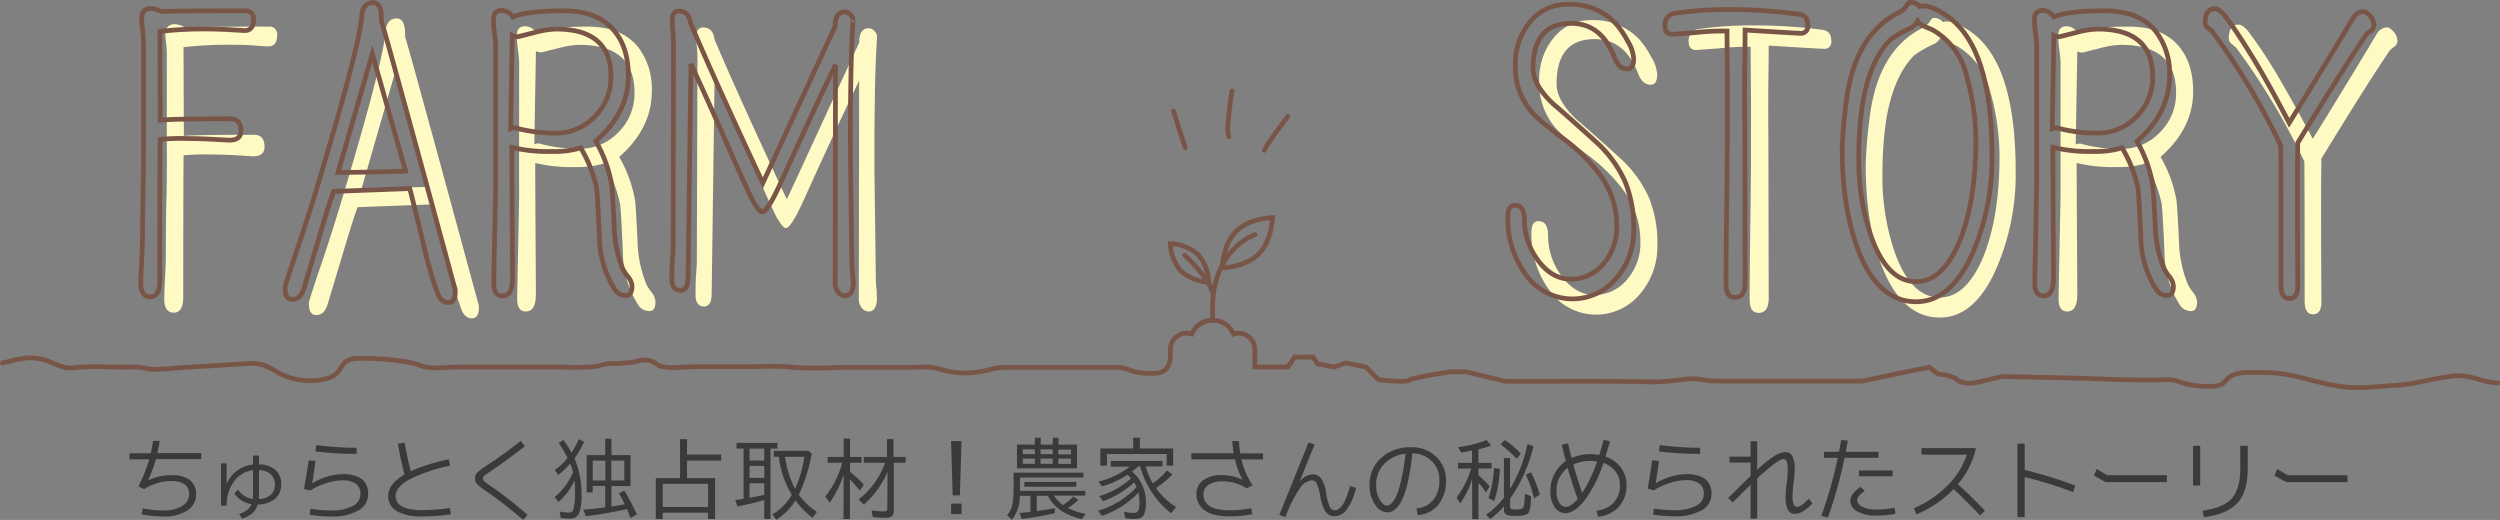 <svg xmlns="http://www.w3.org/2000/svg" viewBox="0 0 526.09 109.41"><rect x="0" y="0" width="526.09" height="109.41" fill="#808080" stroke="none"/><defs><style>.cls-1{fill:#3a3a3a;}.cls-2{fill:#fff9c4;}.cls-3,.cls-4,.cls-5,.cls-6{fill:none;stroke:#795548;}.cls-4,.cls-6{stroke-miterlimit:10;}.cls-5,.cls-6{stroke-linecap:round;}.cls-5{stroke-linejoin:round;}</style></defs><g id="レイヤー_2" data-name="レイヤー 2"><g id="レイヤー_1-2" data-name="レイヤー 1"><path class="cls-1" d="M27.26,96.66V95.39h4.46c.18-.75.34-1.62.48-2.62l1.41,0c-.17,1-.33,1.88-.5,2.58h9.24v1.27H32.81a28.43,28.43,0,0,1-1.66,4.47,12.37,12.37,0,0,1,2.43-.85A10.2,10.2,0,0,1,36,100a6.23,6.23,0,0,1,3.93,1,3.69,3.69,0,0,1,1.33,3.07,3.89,3.89,0,0,1-1.86,3.36,8.75,8.75,0,0,1-5,1.26,24.42,24.42,0,0,1-4.58-.44l.23-1.27a23.25,23.25,0,0,0,4.35.44,7.14,7.14,0,0,0,3.93-.94A2.83,2.83,0,0,0,39.8,104q0-2.77-3.86-2.78a10,10,0,0,0-2.9.47,9.87,9.87,0,0,0-2.7,1.24l-1.22-.57a31.36,31.36,0,0,0,2.28-5.7Z"/><path class="cls-1" d="M47.69,97.5v4.39h0a6.26,6.26,0,0,1,2.15-2.8,6.92,6.92,0,0,1,3.4-1.33v-1.9h1.26v1.87A5.39,5.39,0,0,1,58,98.91a3.92,3.92,0,0,1,1.17,3A3.84,3.84,0,0,1,57.86,105a5.75,5.75,0,0,1-3.64,1.16A3.94,3.94,0,0,1,53.1,108a6.21,6.21,0,0,1-2.17,1.16l-.59-1a5.51,5.51,0,0,0,1.67-.85,3,3,0,0,0,.9-1.22,5.27,5.27,0,0,1-3.57-2.21l.72-.87A4.62,4.62,0,0,0,53.18,105a10.32,10.32,0,0,0,.07-1.37V98.94a5.78,5.78,0,0,0-4,2.36,8.26,8.26,0,0,0-1.55,5.11H46.51V97.5ZM54.45,105a4.09,4.09,0,0,0,2.55-.87,3.12,3.12,0,0,0,0-4.32,3.91,3.91,0,0,0-2.49-.89v4.68C54.51,104.1,54.49,104.57,54.45,105Z"/><path class="cls-1" d="M66.4,97c-.15,1.19-.39,2.76-.7,4.7h0a12.67,12.67,0,0,1,3.08-1.37,11.15,11.15,0,0,1,3.2-.54,6.78,6.78,0,0,1,4.13,1A3.77,3.77,0,0,1,77.46,104a3.87,3.87,0,0,1-2.07,3.44,11.25,11.25,0,0,1-5.78,1.25,31.9,31.9,0,0,1-4.43-.34l.14-1.28a28.37,28.37,0,0,0,4.29.35,9.4,9.4,0,0,0,4.58-.93A2.77,2.77,0,0,0,75.84,104a2.58,2.58,0,0,0-.94-2.2,4.92,4.92,0,0,0-3-.71,11.19,11.19,0,0,0-3.33.62,13.28,13.28,0,0,0-3.3,1.53l-1.3-.35c.4-2.2.71-4.2,1-6Zm.15-3.34a66.06,66.06,0,0,0,8.5.57v1.27A67.24,67.24,0,0,1,66.38,95Z"/><path class="cls-1" d="M94.42,96.66,94.71,98a33.3,33.3,0,0,0-8.61,2.93q-2.85,1.62-2.85,3.42,0,3,5.65,3a43.74,43.74,0,0,0,5.81-.44l.15,1.33a45.14,45.14,0,0,1-6,.44,10.48,10.48,0,0,1-5.34-1.1,3.54,3.54,0,0,1-1.83-3.21q0-2.53,3.44-4.51c-.53-2-1-4.14-1.4-6.49l1.42-.23c.36,2.11.79,4.13,1.31,6A39.84,39.84,0,0,1,94.42,96.66Z"/><path class="cls-1" d="M109.59,92.77l.85,1.14q-3.36,2.67-7.08,5.18a16.94,16.94,0,0,0-1.43,1,.8.8,0,0,0-.3.61.75.75,0,0,0,.26.56,14,14,0,0,0,1.26.94,85.53,85.53,0,0,1,7.86,6.14l-.93,1.06a92.75,92.75,0,0,0-7.79-6.06,14.41,14.41,0,0,1-1.92-1.48,1.68,1.68,0,0,1-.4-1.16,1.66,1.66,0,0,1,.42-1.2,14.75,14.75,0,0,1,2-1.52Q106,95.64,109.59,92.77Z"/><path class="cls-1" d="M120.91,101.09a14.06,14.06,0,0,1-3.38,4.56l-.82-1.05a13.29,13.29,0,0,0,3.88-5.24,10.93,10.93,0,0,0-.61-1.8,16.35,16.35,0,0,1-2.47,2.37l-.78-1a13,13,0,0,0,2.7-2.56,21.18,21.18,0,0,0-1.88-3.14l1-.64a21.6,21.6,0,0,1,1.63,2.54l.08.14a18.51,18.51,0,0,0,1.55-2.87l1.09.6a20.55,20.55,0,0,1-2,3.48,19.13,19.13,0,0,1,1.48,7.66,10.72,10.72,0,0,1-.46,3.72,1.92,1.92,0,0,1-2,1.26A11.3,11.3,0,0,1,118,109l-.23-1.37a9.18,9.18,0,0,0,1.89.24c.54,0,.87-.21,1-.64a15,15,0,0,0,.35-3.75C121,102.75,121,102,120.91,101.09Zm6.44-5.32V92.33h1.33v3.44h4v6.52h-4v4.33c1.26-.22,2.18-.38,2.78-.5-.31-.67-.71-1.45-1.2-2.35l1.12-.51a40.06,40.06,0,0,1,2.62,5l-1.33.76c-.2-.61-.45-1.24-.74-1.9-2.84.65-5.72,1.15-8.64,1.52l-.55-1.39c1.54-.11,3.08-.28,4.61-.49v-4.5h-2.62v1.36h-1.27V95.77Zm-2.62,1.16v4.18h2.66V96.93Zm6.65,4.18V96.93h-2.74v4.18Z"/><path class="cls-1" d="M144.57,95.65h7.18v1.28h-7.18v3.67h5.91v8.62H149v-1.33h-9.55v1.33H138V100.6h5.11V92.43h1.47Zm-5.11,6.16v4.88H149v-4.88Z"/><path class="cls-1" d="M162.14,94.4v14.82h-1.31v-4l-.4.11q-1.94.56-5.24,1.26l-.46-1.35c.67-.1,1.26-.2,1.75-.29V94.4H155V93.19h8.59V94.4Zm-1.31,0h-3.1v2.51h3.1Zm0,3.65h-3.1v2.51h3.1Zm0,3.65h-3.1v3.06l.55-.1c1.25-.24,2.09-.42,2.55-.53Zm7.28,2.39.07.12a14.73,14.73,0,0,0,3.73,3.51L171,109a18.45,18.45,0,0,1-3.61-3.7,13.06,13.06,0,0,1-4,4.08l-.88-1.12a11.33,11.33,0,0,0,4.11-4.14,19.9,19.9,0,0,1-2.72-8h-1.07V94.86h7.3l.68.61A34.74,34.74,0,0,1,168.11,104.09Zm-.8-1.23a24,24,0,0,0,1.94-6.73h-4.07A21.57,21.57,0,0,0,167.31,102.86Z"/><path class="cls-1" d="M177.53,99.85a21.5,21.5,0,0,1-2.94,5.91l-.92-1.29a18.89,18.89,0,0,0,3.56-7.09h-3.06V96.15h3.36V92.31h1.35v3.84h2.41v1.23h-2.41v1.94a23,23,0,0,1,2.91,2.66l-.86,1.29c-.61-.79-1.26-1.57-2-2.33l-.08-.08v8.36h-1.35Zm9.24-.55a19.61,19.61,0,0,1-5,6.9l-1.07-1.12a17,17,0,0,0,5.55-7.7h-4.48V96.15h4.88V92.41h1.37v3.74h2.56v1.23h-2.49v10.09a1.39,1.39,0,0,1-.45,1.2,2.41,2.41,0,0,1-1.35.29,22.55,22.55,0,0,1-2.64-.16l-.23-1.4a18.78,18.78,0,0,0,2.66.21c.43,0,.65-.21.65-.61Z"/><path class="cls-1" d="M200.14,92.81h2.2L202,104.24h-1.52Zm0,13.16h2.2v2.21h-2.2Z"/><path class="cls-1" d="M214.64,100.5v2.79h13.74v1H221.8a6.59,6.59,0,0,0,1.88,2,1.48,1.48,0,0,0,.25-.16,11.05,11.05,0,0,0,1.92-1.67l1.12.72a13.58,13.58,0,0,1-2.26,1.71,13.48,13.48,0,0,0,3.76,1.24l-.82,1.12q-5.37-1.29-7.12-4.92h-2.36v3.23q2.07-.3,3.78-.63L222,108q-3.56.8-7,1.21l-.46-1.25c.86-.08,1.63-.16,2.3-.25v-3.38H214.6v.07a8,8,0,0,1-1.67,5l-1-1a5,5,0,0,0,1.18-2.64,21,21,0,0,0,.19-3.14V99.47H228v1Zm3.13-6.94V92.12H219v1.44h2.55V92.12h1.19v1.44h3.9v5H214v-5Zm-2.54,1v1h2.54v-1Zm0,1.94v1.1h2.54v-1.1Zm.34,4.92h10.92v1H215.57Zm3.4-6.86v1h2.55v-1Zm0,1.94v1.1h2.55v-1.1Zm6.4-.89v-1h-2.66v1Zm0,2v-1.1h-2.66v1.1Z"/><path class="cls-1" d="M239.57,103.65a19,19,0,0,1-7.68,4.91l-.82-1.09a17.77,17.77,0,0,0,8.12-5,7,7,0,0,0-.54-.95,19.77,19.77,0,0,1-6.51,3.95l-.82-1.07a17.31,17.31,0,0,0,6.69-3.74l-.72-.78a18.84,18.84,0,0,1-5.38,2.47l-.74-1a18,18,0,0,0,6.57-3.14h-4V97h10.89v1.14h-3.54a15.08,15.08,0,0,0,1.5,3.57A16.41,16.41,0,0,0,245.57,99l1.16.83a19.71,19.71,0,0,1-3.25,2.72l-.21.15a14.49,14.49,0,0,0,4.22,4L246.44,108a18.72,18.72,0,0,1-6.51-9.86h-.4a15.2,15.2,0,0,1-1.31,1.07,8.41,8.41,0,0,1,2.92,6.61,5.83,5.83,0,0,1-.4,2.47c-.29.61-.94.91-2,.91a15.76,15.76,0,0,1-1.94-.13l-.27-1.39a10.36,10.36,0,0,0,2,.25,1,1,0,0,0,1.08-.65,4.4,4.4,0,0,0,.17-1.4A10.3,10.3,0,0,0,239.57,103.65Zm.3-9.27h7V98h-1.37V95.54H232.94V98h-1.39V94.38h6.91V92.12h1.41Z"/><path class="cls-1" d="M259.31,92.81l1.4,0c.07.93.16,1.8.29,2.6h4.79v1.27h-4.54a15.81,15.81,0,0,0,2.35,5.44l-1.27.64a9.16,9.16,0,0,0-5.09-1.46,5.07,5.07,0,0,0-2.94.74,2.37,2.37,0,0,0-1.05,2q0,3.34,5.56,3.35a24.62,24.62,0,0,0,4.49-.44l.23,1.27a26.25,26.25,0,0,1-4.72.44,13.15,13.15,0,0,1-3.35-.38,5.28,5.28,0,0,1-2.19-1.07,4.25,4.25,0,0,1-1.14-1.48,4.39,4.39,0,0,1-.35-1.76,3.47,3.47,0,0,1,1.43-2.92,6.41,6.41,0,0,1,4-1.07,10.18,10.18,0,0,1,4.29,1,15.75,15.75,0,0,1-1.61-4.32H250.7V95.39h8.91A25.66,25.66,0,0,1,259.31,92.81Z"/><path class="cls-1" d="M275.36,93.13l1.27.42-3.17,7.86h0a3.65,3.65,0,0,1,2.81-1.59,2.12,2.12,0,0,1,1.83,1,7.83,7.83,0,0,1,1,3.06,10.88,10.88,0,0,0,.7,2.69,1.18,1.18,0,0,0,1.07.81q1.88,0,3.23-5.09l1.27.36a12.39,12.39,0,0,1-2,4.64,3.24,3.24,0,0,1-2.52,1.34,2.21,2.21,0,0,1-1.93-1,9.15,9.15,0,0,1-1.11-3.29,10.19,10.19,0,0,0-.7-2.51,1.14,1.14,0,0,0-1-.76,3.5,3.5,0,0,0-2.61,1.75,27.92,27.92,0,0,0-3,6l-1.28-.47Z"/><path class="cls-1" d="M298.07,107a5.1,5.1,0,0,0,3.55-1.81,6.34,6.34,0,0,0,1.27-4.14,5.38,5.38,0,0,0-1.59-4,5.86,5.86,0,0,0-4.09-1.65,51.29,51.29,0,0,1-1,6.23,15,15,0,0,1-1.32,3.85,5.64,5.64,0,0,1-1.44,1.82,2.62,2.62,0,0,1-1.58.52,3.15,3.15,0,0,1-2.51-1.65,6.88,6.88,0,0,1-1.15-4,7.51,7.51,0,0,1,2.44-5.81A9,9,0,0,1,297,94.12a7.26,7.26,0,0,1,5.22,2,6.63,6.63,0,0,1,2.06,5,7.71,7.71,0,0,1-1.61,5.1,6,6,0,0,1-4.32,2.18Zm-2.3-11.52a7.19,7.19,0,0,0-4.5,2.16,6.32,6.32,0,0,0-1.68,4.49,5.81,5.81,0,0,0,.76,3c.51.84,1,1.26,1.52,1.26a1.3,1.3,0,0,0,.72-.26,3.42,3.42,0,0,0,.82-1,9.25,9.25,0,0,0,.86-1.9,27.82,27.82,0,0,0,.8-3.18C295.35,98.8,295.58,97.26,295.77,95.52Z"/><path class="cls-1" d="M309.77,100.88a18,18,0,0,1-2.51,5.05l-.74-1.25a18.61,18.61,0,0,0,3.06-6.08h-2.75V97.4h2.94V94.82l-.44.07c-.57.12-1.19.23-1.88.33l-.61-1.12a25.8,25.8,0,0,0,6-1.49l.95,1.18a25.49,25.49,0,0,1-2.68.76V97.4h2.76v1.2h-2.76V100a20.91,20.91,0,0,1,2.36,2.34l-.76,1.26a19.15,19.15,0,0,0-1.6-2v7.64h-1.29Zm6.71,3.84V96.4h1.29v6.49a29.9,29.9,0,0,0,3.67-9.46l1.25.51a31.84,31.84,0,0,1-4.92,11v1.53c0,.36.1.57.3.65a3.43,3.43,0,0,0,1,.09c.89,0,1.4-.15,1.52-.47a11.63,11.63,0,0,0,.27-2.81l1.31.47c0,1.9-.21,3.08-.55,3.54s-1.24.62-2.76.62a5.13,5.13,0,0,1-1.74-.2,1.06,1.06,0,0,1-.63-1.09v-.74a19.56,19.56,0,0,1-2.89,2.7l-.89-.91A16.48,16.48,0,0,0,316.48,104.72Zm-3.23.11a24.37,24.37,0,0,0,1.14-6.34l1.25.17a27.67,27.67,0,0,1-1.18,6.78Zm5.91-8.3a23.23,23.23,0,0,0-3.38-3l.87-.93a18,18,0,0,1,3.4,2.87Zm3.64,8.34a24.1,24.1,0,0,0-1.71-5l1.09-.45a22.53,22.53,0,0,1,1.84,4.67Z"/><path class="cls-1" d="M328.68,93.58,330,93.3c.19.91.43,1.94.72,3.08a9.37,9.37,0,0,1,3.89-.8,10.8,10.8,0,0,1,1.92.17c.29-.89.6-2,.93-3.19l1.33.3c-.25,1-.57,2-.95,3.23a6.59,6.59,0,0,1,3.26,2.3,6.06,6.06,0,0,1,1.17,3.71,6.53,6.53,0,0,1-1.61,4.56,6.84,6.84,0,0,1-4.39,2.09l-.31-1.3a5.48,5.48,0,0,0,3.61-1.67,5.2,5.2,0,0,0,1.31-3.68,4.59,4.59,0,0,0-.92-2.88,5.22,5.22,0,0,0-2.55-1.8,26.7,26.7,0,0,1-4,7.94q-2.16,2.63-4,2.63a2.71,2.71,0,0,1-2.23-1.25,5.61,5.61,0,0,1-.92-3.43,7.49,7.49,0,0,1,.87-3.6A7.4,7.4,0,0,1,329.51,97C329.18,95.81,328.9,94.66,328.68,93.58ZM332,105c-.82-2.3-1.53-4.47-2.11-6.52a5.77,5.77,0,0,0-2.35,4.86,4.3,4.3,0,0,0,.59,2.44,1.65,1.65,0,0,0,1.36.89C330.24,106.64,331.08,106.08,332,105Zm4.09-7.89a8.61,8.61,0,0,0-1.47-.11,8,8,0,0,0-3.53.76q.87,3.13,1.86,6A29.44,29.44,0,0,0,336.09,97.08Z"/><path class="cls-1" d="M349.12,97c-.15,1.19-.39,2.76-.7,4.7h0a12.67,12.67,0,0,1,3.08-1.37,11.21,11.21,0,0,1,3.21-.54,6.77,6.77,0,0,1,4.12,1,3.77,3.77,0,0,1,1.33,3.16,3.87,3.87,0,0,1-2.07,3.44,11.25,11.25,0,0,1-5.78,1.25,31.9,31.9,0,0,1-4.43-.34l.14-1.28a28.47,28.47,0,0,0,4.29.35,9.4,9.4,0,0,0,4.58-.93,2.77,2.77,0,0,0,1.65-2.49,2.58,2.58,0,0,0-.94-2.2,4.92,4.92,0,0,0-2.95-.71,11.19,11.19,0,0,0-3.33.62,13.28,13.28,0,0,0-3.3,1.53l-1.29-.35c.39-2.2.7-4.2.95-6Zm.15-3.34a66.06,66.06,0,0,0,8.5.57v1.27A67.36,67.36,0,0,1,349.1,95Z"/><path class="cls-1" d="M363.94,96.09h4.45V92.86h1.38v6A26.56,26.56,0,0,1,373.33,96a4.61,4.61,0,0,1,2.28-.86,1.66,1.66,0,0,1,1.57.82,6,6,0,0,1,.48,2.85,20.92,20.92,0,0,1-.23,2.77,23.73,23.73,0,0,0-.21,2.74,4.49,4.49,0,0,0,.25,1.88.74.74,0,0,0,.66.46c.61,0,1.45-.58,2.51-1.73l.76,1a8.33,8.33,0,0,1-1.87,1.59,3.44,3.44,0,0,1-1.74.61,1.66,1.66,0,0,1-1.56-.84,6.19,6.19,0,0,1-.47-2.83,19.57,19.57,0,0,1,.23-2.77,23.57,23.57,0,0,0,.21-2.74,4.81,4.81,0,0,0-.24-1.89.74.74,0,0,0-.68-.46q-1.09,0-5.51,4.08v8.46h-1.38V102l-3.78,3.74-.94-.95,4.72-4.65V97.35h-4.45Z"/><path class="cls-1" d="M383.83,96.34V95.07H387q.24-1.2.45-2.49l1.39.13c-.16,1-.3,1.76-.42,2.36h6.88v1.27h-7.14a91.05,91.05,0,0,1-3.5,12.56l-1.39-.34a88.13,88.13,0,0,0,3.46-12.22Zm7.7,6.1.89.85c-1.08.78-1.61,1.42-1.61,1.94s.37,1.06,1.11,1.44a6.59,6.59,0,0,0,2.93.56,20.64,20.64,0,0,0,3.84-.38l.17,1.27a23.15,23.15,0,0,1-4,.38,7.84,7.84,0,0,1-4-.87,2.6,2.6,0,0,1-1.5-2.27C389.4,104.41,390.11,103.44,391.53,102.44Zm-.34-2.21V99h7.08v1.23Z"/><path class="cls-1" d="M404.35,94.31h11.44a16.89,16.89,0,0,1-3.78,7.56q3.25,3,5.68,5.6l-1,1q-2.76-2.91-5.59-5.55a23,23,0,0,1-7.81,5.32l-.55-1.27a23.07,23.07,0,0,0,7.09-4.8,16.43,16.43,0,0,0,4.06-6.49h-9.52Z"/><path class="cls-1" d="M424.55,93.36h1.52V98.9a90.66,90.66,0,0,1,10.62,3.27l-.45,1.39a80.49,80.49,0,0,0-10.17-3.17v8.43h-1.52Z"/><path class="cls-1" d="M440.64,100.1l.57-1.42L443.4,100H456v1.46H443.11Z"/><path class="cls-1" d="M461.5,102.17V93.81H463v8.36Zm9.92-8.36H473v4.87q0,4.78-2.16,7.16c-1.45,1.58-3.8,2.6-7.07,3l-.23-1.37c2.93-.43,5-1.3,6.15-2.62s1.75-3.39,1.75-6.21Z"/><path class="cls-1" d="M478.64,100.1l.57-1.42L481.4,100H494v1.46H481.11Z"/><path class="cls-2" d="M58.32,7.38c0,1.59-.63,2.38-1.9,2.38.18,0-.72,0-2.72-.17s-4-.17-5.91-.17a80,80,0,0,0-9.17.51l.07,18.68q2.39-.25,14.74-.25c1.5,0,2.24.85,2.24,2.54,0,1.31-.81,2-2.44,2L50,32.69c-2-.12-3.83-.17-5.37-.17a47.32,47.32,0,0,0-6,.17q-.06,7.56-.07,29.8c0,2.21-.68,3.31-2,3.31s-2-1-2-2.88c0-.68.06-2.35.2-5s.14-4.14.14-4.59c0-2.38,0-6.28.13-11.72s.07-9.45.07-11.88V12.39A26,26,0,0,0,35,9.51q-.21-1.78-.21-2.13c0-1.53.66-2.29,2-2.29a4.88,4.88,0,0,1,2.11.68q.81-.16,17.66-.17A1.59,1.59,0,0,1,58.32,7.38Z"/><path class="cls-2" d="M100.57,63.6a2.84,2.84,0,0,1,.21,1.1c0,1.53-.5,2.29-1.5,2.29s-1.81-.73-2.31-2.21a89.51,89.51,0,0,1-3-10.78q-2.39-9.86-2.72-11l-16,.6q-.89,2.37-2.72,8.49l-3.6,12c-.45,1.48-1.25,2.21-2.38,2.21S65,65.43,65,63.68q0-.26,1.76-5.6,2.52-7.3,4.56-14,9.23-30.57,9.78-37.2c.13-2,.93-3,2.38-3,1.26,0,1.85,1.28,1.76,3.82Q86.38,11.29,100.57,63.6ZM90.32,39.31l-7-24.71-7.2,25Q83.25,39.56,90.32,39.31Z"/><path class="cls-2" d="M137.93,63.51q0,2-1.29,1.95a2.72,2.72,0,0,1-2.38-1.36c-.18-.28-.47-.79-.88-1.52a21.31,21.31,0,0,1-2.31-9.6c-.27-6.06-.47-9.45-.61-10.19a27.64,27.64,0,0,0-3.33-8.4,19.18,19.18,0,0,1-6,.76,32.65,32.65,0,0,1-8.5-.85q0,3.06.07,14.69.07,10.88.07,12.91c0,2.43-.7,3.65-2.1,3.65-1.23,0-1.84-.88-1.84-2.63,0-.63.07-4.22.21-10.79s.2-10.27.2-11V13.07c0-.45-.09-1.38-.27-2.8s-.21-2.29-.21-2.8q0-1.95,1.77-1.95a2.9,2.9,0,0,1,2.31,1.35q3-1.28,10.73-1.27,7.2,0,10.67,4.25a14.43,14.43,0,0,1,2.92,9.42q0,7.73-6.86,13.76a27.78,27.78,0,0,1,3.33,9.08c.13,1,.31,4,.54,8.83A25.49,25.49,0,0,0,136,59.77a8.8,8.8,0,0,0,1.16,1.79A3.43,3.43,0,0,1,137.93,63.51Zm-4.41-44.07q0-10-11.55-10a17.73,17.73,0,0,0-4.08.6L114,11a2,2,0,0,1-1.22-.25l-.34,19.61a2.1,2.1,0,0,1,1.63,0,31.9,31.9,0,0,0,8.08.94,11.13,11.13,0,0,0,8-3.48A11.45,11.45,0,0,0,133.52,19.44Z"/><path class="cls-2" d="M184.53,62.75c0,1.86-.59,2.8-1.77,2.8a1.92,1.92,0,0,1-1.42-.77,2.87,2.87,0,0,1-.61-1.86L180.79,17q-4.06,8.32-11.61,25-2.72,6-3.81,6c-.4,0-1.08-.8-2-2.38q-1-1.95-5-11-4.89-11.13-8-17.75l-.61,45c0,1.75-.59,2.63-1.63,2.63s-1.76-.76-1.76-2.29,0-3.14.13-4.67.14-2.49.14-2.89l.13-42.2c0-.57,0-1.42-.13-2.55s-.14-1.89-.14-2.12q0-2,1.5-2c1.35,0,2.15.85,2.37,2.55q5.31,12.48,15.22,33.62,6.86-14.85,15.22-33c0-2,.65-3,2-3a1.64,1.64,0,0,1,1.22.59,1.81,1.81,0,0,1,.54,1.19c0-.17-.07,1-.2,3.57q-.21,4.24-.27,9.51-.13,7.38-.07,16.13l.27,21.15a26.76,26.76,0,0,0,.2,3.22C184.48,62.15,184.53,62.69,184.53,62.75Z"/><path class="cls-2" d="M348.77,51.62a15.28,15.28,0,0,1-3.54,10.11,12,12,0,0,1-19.15-.6,19.82,19.82,0,0,1-3.81-12.23q0-2.37,1.5-2.37,2,0,2,3.06a14.15,14.15,0,0,0,2.65,8.23q3,4.24,7.13,4.25A8.82,8.82,0,0,0,342,59.26a11.63,11.63,0,0,0,3.19-8.57,17.8,17.8,0,0,0-3.73-10.87,35.89,35.89,0,0,0-7.61-7.39q-2.24-1.7-4.89-3.9A14.39,14.39,0,0,1,323.91,17,13.71,13.71,0,0,1,327,7.89a9.94,9.94,0,0,1,7.88-3.65A13.19,13.19,0,0,1,345,8.32a18.36,18.36,0,0,1,2.51,3.73,8,8,0,0,1,1.23,3.57c0,1.47-.46,2.21-1.36,2.21-1.18,0-2.06-.77-2.65-2.3q-2.72-7.29-9.17-7.3-8,0-8,9.43c0,2.38,1.43,4.89,4.28,7.55q2.72,2.29,9.38,8.33A25.07,25.07,0,0,1,347,41.6,25.17,25.17,0,0,1,348.77,51.62Z"/><path class="cls-2" d="M385.38,8.66a1.43,1.43,0,0,1-1.63,1.61q-.81,0-11.55-.68c0,.51,0,2.95-.07,7.3q-.06,5.52,0,11.81l.07,34c0,2.1-.7,3.14-2.1,3.14s-1.91-1-1.91-3q0-5.26.14-15.63t.14-15.54V21.39q-.08-9.93-.07-11.54a51.42,51.42,0,0,0-6.79.34l-4.69.34c-1,0-1.56-.57-1.56-1.7a2.41,2.41,0,0,1,2.17-2.72,75.57,75.57,0,0,1,10.94-.76,109,109,0,0,1,15.08.93C384.77,6.45,385.38,7.24,385.38,8.66Z"/><path class="cls-2" d="M424.17,36a49.67,49.67,0,0,1-4.08,20.55q-4.54,10.28-11.89,10.27Q400.25,66.82,396,56q-3.39-8.84-3.39-21.4a96.52,96.52,0,0,1,.81-9.68q1.69-14.35,11.28-19.11a4.26,4.26,0,0,0,1.42-1.27l.14-.25c.23-.34.45-.51.68-.51a2.29,2.29,0,0,1,1.9.85,5.41,5.41,0,0,1,1.36-.09,9.41,9.41,0,0,1,3.12,1.27Q424.17,11.64,424.17,36Zm-3.4-3.14a50.5,50.5,0,0,0-2-13.76,15,15,0,0,0-7.13-9.51c-.55-.23-1.32-.56-2.31-1a3.17,3.17,0,0,1-.82-.85,4,4,0,0,1-1.36,1.45,23.17,23.17,0,0,0-4.34,2.46q-4.56,4.59-6,14.35a80.37,80.37,0,0,0-.68,10.87A49.1,49.1,0,0,0,398.69,53q3.4,9.6,9.51,9.6,5.64,0,9.24-8.75Q420.77,45.43,420.77,32.86Z"/><path class="cls-2" d="M462.34,63.51q0,2-1.29,1.95a2.71,2.71,0,0,1-2.38-1.36c-.18-.28-.47-.79-.88-1.52a21.31,21.31,0,0,1-2.31-9.6c-.27-6.06-.48-9.45-.61-10.19a27.64,27.64,0,0,0-3.33-8.4,19.25,19.25,0,0,1-6.05.76A32.52,32.52,0,0,1,437,34.3q0,3.06.07,14.69.06,10.88.07,12.91c0,2.43-.71,3.65-2.11,3.65-1.22,0-1.83-.88-1.83-2.63,0-.63.07-4.22.2-10.79s.21-10.27.21-11V13.07c0-.45-.1-1.38-.28-2.8s-.2-2.29-.2-2.8q0-1.95,1.77-1.95a2.9,2.9,0,0,1,2.31,1.35q3-1.28,10.73-1.27,7.2,0,10.66,4.25c1.95,2.37,2.92,5.52,2.92,9.42q0,7.73-6.86,13.76A27.55,27.55,0,0,1,458,42.11c.14,1,.32,4,.54,8.83a25.49,25.49,0,0,0,1.84,8.83,8.57,8.57,0,0,0,1.15,1.79A3.38,3.38,0,0,1,462.34,63.51Zm-4.42-44.07q0-10-11.54-10a17.73,17.73,0,0,0-4.08.6l-3.94,1a2,2,0,0,1-1.22-.25l-.34,19.61a2.1,2.1,0,0,1,1.63,0,31.84,31.84,0,0,0,8.08.94,11.15,11.15,0,0,0,8-3.48A11.45,11.45,0,0,0,457.92,19.44Z"/><path class="cls-2" d="M504.52,8.74a1.63,1.63,0,0,1-.68,1.11,4.73,4.73,0,0,0-1,.84q-4.62,6.8-14.33,22.68-.14,6.8,0,30.14c0,1.76-.59,2.63-1.77,2.63s-1.76-.93-1.76-2.8q0-26-.07-29.38a144,144,0,0,0-14.4-24c-.05,0-.32-.28-.82-.68a1.59,1.59,0,0,1-.68-1.1q0-3,2-3c.68,0,1.45.56,2.31,1.69a98.19,98.19,0,0,1,5.5,8.24q3.33,5.61,7.88,14.1,2.86-4.59,7.61-12.4.75-1.18,5.91-9.77a2.53,2.53,0,0,1,2.11-1.27c.36,0,.83.31,1.42.93A3.22,3.22,0,0,1,504.52,8.74Z"/><path class="cls-3" d="M53.35,4.07c0,1.58-.64,2.37-1.9,2.37.18,0-.73-.05-2.72-.17s-4-.17-5.91-.17a79.86,79.86,0,0,0-9.17.51l.07,18.68Q36.09,25,48.46,25c1.49,0,2.24.85,2.24,2.55,0,1.3-.82,1.95-2.45,1.95l-3.19-.17c-2-.11-3.83-.17-5.37-.17a47.15,47.15,0,0,0-6,.17q-.07,7.56-.07,29.8c0,2.21-.68,3.32-2,3.32s-2-1-2-2.89q0-1,.21-5C29.94,52,30,50.46,30,50c0-2.37.05-6.28.14-11.71s.06-9.46.06-11.89V9.08A23.77,23.77,0,0,0,30,6.19c-.13-1.19-.2-1.9-.2-2.12,0-1.53.65-2.3,2-2.3a4.88,4.88,0,0,1,2.1.68q.82-.17,17.66-.17A1.6,1.6,0,0,1,53.35,4.07Z"/><path class="cls-3" d="M95.6,60.28a3.07,3.07,0,0,1,.2,1.1c0,1.53-.5,2.29-1.49,2.29s-1.81-.73-2.31-2.2a87.67,87.67,0,0,1-3.06-10.79q-2.37-9.84-2.72-11l-16,.6q-.89,2.37-2.71,8.49l-3.6,12.06C63.42,62.26,62.63,63,61.5,63S60,62.12,60,60.36c0-.17.59-2,1.77-5.6q2.5-7.3,4.55-14Q75.56,10.18,76.1,3.56c.14-2,.93-3,2.38-3,1.27,0,1.86,1.28,1.77,3.83Q81.41,8,95.6,60.28ZM85.34,36l-7-24.71-7.2,25Q78.28,36.25,85.34,36Z"/><path class="cls-3" d="M133,60.19c0,1.31-.43,2-1.29,2a2.73,2.73,0,0,1-2.38-1.36c-.18-.28-.48-.79-.88-1.53a21.31,21.31,0,0,1-2.31-9.6c-.28-6-.48-9.45-.61-10.18a27.59,27.59,0,0,0-3.33-8.41,19,19,0,0,1-6,.76,32.52,32.52,0,0,1-8.49-.85q0,3.06.07,14.69.06,10.88.07,12.91c0,2.43-.71,3.65-2.11,3.65-1.22,0-1.83-.88-1.83-2.63,0-.62.06-4.22.2-10.78s.2-10.28.2-11V9.76c0-.46-.09-1.39-.27-2.81s-.2-2.29-.2-2.8c0-1.3.59-1.95,1.76-1.95a2.88,2.88,0,0,1,2.31,1.36c2-.85,5.57-1.28,10.74-1.28q7.2,0,10.66,4.25,2.92,3.57,2.92,9.42,0,7.74-6.86,13.76a27.86,27.86,0,0,1,3.33,9.08q.21,1.53.54,8.84A25.59,25.59,0,0,0,131,56.46a8.89,8.89,0,0,0,1.15,1.78A3.43,3.43,0,0,1,133,60.19Zm-4.42-44.07q0-10-11.55-10a17.73,17.73,0,0,0-4.07.6c-2.22.57-3.53.9-3.94,1a2.07,2.07,0,0,1-1.22-.26l-.34,19.62a2,2,0,0,1,1.63,0,32.32,32.32,0,0,0,8.08.93,11.15,11.15,0,0,0,8-3.48A11.43,11.43,0,0,0,128.54,16.12Z"/><path class="cls-3" d="M179.56,59.43c0,1.87-.59,2.8-1.77,2.8a1.92,1.92,0,0,1-1.43-.76,2.94,2.94,0,0,1-.61-1.87l.07-45.94q-4.08,8.32-11.62,25-2.72,5.94-3.8,5.94c-.41,0-1.09-.79-2-2.38q-1-1.95-5-11-4.89-11.12-8-17.74l-.61,45c-.05,1.76-.59,2.63-1.63,2.63s-1.77-.76-1.77-2.29,0-3.14.14-4.67.13-2.49.13-2.89L141.72,9c0-.56-.05-1.41-.14-2.55s-.13-1.89-.13-2.12c0-1.36.49-2,1.49-2,1.36,0,2.15.85,2.38,2.55q5.3,12.48,15.21,33.63,6.87-14.87,15.22-33c0-2,.66-3,2-3a1.62,1.62,0,0,1,1.22.6,1.74,1.74,0,0,1,.55,1.19c0-.17-.07,1-.21,3.56q-.19,4.25-.27,9.51-.13,7.4-.07,16.14l.28,21.14a25,25,0,0,0,.2,3.23C179.51,58.83,179.56,59.37,179.56,59.43Z"/><path class="cls-3" d="M343.79,48.31a15.32,15.32,0,0,1-3.53,10.1,12,12,0,0,1-19.16-.59,19.92,19.92,0,0,1-3.8-12.23c0-1.59.5-2.38,1.49-2.38q2,0,2,3.06a14.19,14.19,0,0,0,2.65,8.23q3,4.24,7.13,4.25a8.83,8.83,0,0,0,6.46-2.8,11.65,11.65,0,0,0,3.19-8.58,17.83,17.83,0,0,0-3.74-10.87,35.8,35.8,0,0,0-7.6-7.38q-2.25-1.71-4.89-3.91a14.4,14.4,0,0,1-5.1-11.55,13.68,13.68,0,0,1,3.12-9.08A9.93,9.93,0,0,1,329.93.92,13.19,13.19,0,0,1,340.06,5a18.87,18.87,0,0,1,2.51,3.74,8,8,0,0,1,1.22,3.56c0,1.48-.45,2.21-1.36,2.21-1.17,0-2.06-.76-2.65-2.29q-2.71-7.31-9.17-7.3-8,0-8,9.42,0,3.57,4.28,7.56,2.72,2.3,9.37,8.32A25,25,0,0,1,342,38.29,25.29,25.29,0,0,1,343.79,48.31Z"/><path class="cls-3" d="M380.41,5.34A1.43,1.43,0,0,1,378.78,7q-.82,0-11.55-.68c0,.51,0,3-.07,7.31q-.07,5.52,0,11.8l.07,34c0,2.1-.71,3.15-2.11,3.15s-1.9-1-1.9-3.06q0-5.26.13-15.62t.14-15.54V18.08c0-6.63-.07-10.48-.07-11.55a53.3,53.3,0,0,0-6.79.34c-3,.23-4.55.34-4.69.34-1,0-1.56-.57-1.56-1.7a2.41,2.41,0,0,1,2.17-2.72A75.67,75.67,0,0,1,363.49,2,108.89,108.89,0,0,1,378.57,3C379.79,3.13,380.41,3.93,380.41,5.34Z"/><path class="cls-3" d="M419.19,32.68a49.82,49.82,0,0,1-4.07,20.55q-4.56,10.27-11.89,10.27-8,0-12.16-10.78-3.4-8.84-3.4-21.4a94.38,94.38,0,0,1,.82-9.68q1.69-14.34,11.27-19.1a4.43,4.43,0,0,0,1.43-1.28l.14-.25c.22-.34.45-.51.67-.51a2.31,2.31,0,0,1,1.91.85,5.29,5.29,0,0,1,1.36-.09,9.45,9.45,0,0,1,3.12,1.28Q419.19,8.32,419.19,32.68Zm-3.4-3.14a50.17,50.17,0,0,0-2-13.76,15,15,0,0,0-7.13-9.51c-.54-.22-1.31-.56-2.31-1a3.13,3.13,0,0,1-.81-.85,4.2,4.2,0,0,1-1.36,1.44,24.75,24.75,0,0,0-4.35,2.46q-4.55,4.59-6,14.35a78.87,78.87,0,0,0-.68,10.87,49.06,49.06,0,0,0,2.58,16.13q3.39,9.6,9.51,9.6,5.64,0,9.24-8.75Q415.79,42.11,415.79,29.54Z"/><path class="cls-3" d="M457.36,60.19c0,1.31-.43,2-1.29,2a2.71,2.71,0,0,1-2.37-1.36c-.19-.28-.48-.79-.89-1.53a21.31,21.31,0,0,1-2.31-9.6c-.27-6-.47-9.45-.61-10.18a27.59,27.59,0,0,0-3.33-8.41,18.89,18.89,0,0,1-6,.76A32.52,32.52,0,0,1,432,31q0,3.06.06,14.69.07,10.88.07,12.91c0,2.43-.7,3.65-2.1,3.65-1.23,0-1.84-.88-1.84-2.63,0-.62.07-4.22.21-10.78s.2-10.28.2-11V9.76c0-.46-.09-1.39-.27-2.81s-.21-2.29-.21-2.8q0-1.95,1.77-1.95a2.88,2.88,0,0,1,2.31,1.36q3-1.27,10.73-1.28,7.2,0,10.67,4.25A14.45,14.45,0,0,1,456.55,16q0,7.74-6.86,13.76A27.86,27.86,0,0,1,453,38.79q.19,1.53.54,8.84a25.82,25.82,0,0,0,1.83,8.83,9.69,9.69,0,0,0,1.16,1.78A3.48,3.48,0,0,1,457.36,60.19ZM453,16.12q0-10-11.55-10a17.65,17.65,0,0,0-4.07.6c-2.22.57-3.54.9-3.94,1a2.08,2.08,0,0,1-1.23-.26l-.34,19.62a2,2,0,0,1,1.63,0,32.4,32.4,0,0,0,8.09.93,11.11,11.11,0,0,0,8-3.48A11.4,11.4,0,0,0,453,16.12Z"/><path class="cls-3" d="M499.55,5.42a1.63,1.63,0,0,1-.68,1.11,4.11,4.11,0,0,0-1,.85q-4.62,6.8-14.34,22.67-.13,6.79,0,30.14c0,1.76-.58,2.64-1.76,2.64S480,61.89,480,60q0-26-.06-29.38a143.35,143.35,0,0,0-14.41-24c0-.05-.31-.28-.81-.68a1.59,1.59,0,0,1-.68-1.1q0-3,2-3c.68,0,1.45.57,2.31,1.7q2.1,2.72,5.5,8.23t7.88,14.1q2.85-4.59,7.61-12.4.74-1.19,5.91-9.76a2.53,2.53,0,0,1,2.1-1.28c.36,0,.84.31,1.43.94A3.17,3.17,0,0,1,499.55,5.42Z"/><path class="cls-4" d="M267.78,45.78c-.12,1.89-.65,5.41-2.92,7.67s-5.78,2.81-7.67,2.92c.12-1.89.66-5.41,2.92-7.67S265.89,45.89,267.78,45.78Zm-13.39,13.6a9.51,9.51,0,0,1-5.83-2.29,9.55,9.55,0,0,1-2.29-5.83,9.51,9.51,0,0,1,5.83,2.29A9.68,9.68,0,0,1,254.39,59.38Z"/><path class="cls-5" d="M264.12,49.36s-7.75,2.56-8.86,13.07c-.13,1.26-.09,4.52-.09,4.52"/><path class="cls-6" d="M249.28,53.69s4.92,4.44,5.89,7.84"/><path class="cls-6" d="M.5,76.36c.48-.09,1-.19,1.44-.31A21.89,21.89,0,0,1,6,75.29a12.06,12.06,0,0,1,4.2.73A24.21,24.21,0,0,0,14,77.41a13.27,13.27,0,0,0,2.74-.15c3.22-.19,6.48,0,9.71,0a17.53,17.53,0,0,1,3.9.16,8.46,8.46,0,0,0,1.74.31c2.1.05,4.26-.25,6.36-.38l13-.8a10.87,10.87,0,0,1,3.86.22,17.8,17.8,0,0,1,3.22,1.65,14.15,14.15,0,0,0,9.49,1.42A5.34,5.34,0,0,0,71,78.42c.67-.72,1-1.74,1.79-2.34a4.56,4.56,0,0,1,2.68-.65,53.58,53.58,0,0,1,9.21.59,18,18,0,0,1,3.77.9c2.34.87,5.24.32,7.71.32,3.61,0,7.22,0,10.83,0l11.15,0a50.38,50.38,0,0,0,7.06-.1c1-.15,1.91-.56,2.92-.63a36.87,36.87,0,0,0,5.24-.33c1.19-.26,2.54-.68,3.73-.2.75.3,1.27.92,2.08,1.12,2.07.51,4.58.08,6.69.08h10.37c3.61,0,7.42-.29,11,.14a80.15,80.15,0,0,0,9.15,0h14.77c2.11,0,4.34-.3,6.36.29a22.53,22.53,0,0,0,2.29.57,18.64,18.64,0,0,0,5.53.17,17.92,17.92,0,0,0,2.9-.57,13.16,13.16,0,0,1,4.05-.46H235.4c1.56,0,3.07,1.11,4.71,1.13a15.75,15.75,0,0,0,3.63.06c1.87-.42,2.54-1.77,2.55-3.53V73.53a3.41,3.41,0,0,1,3.41-3.41,3.2,3.2,0,0,1,1.07.17,4.85,4.85,0,0,1,1.41-1.86,4.8,4.8,0,0,1,2.31-1h1.36a4.8,4.8,0,0,1,2.31,1,4.85,4.85,0,0,1,1.41,1.86,3.2,3.2,0,0,1,1.07-.17,3.42,3.42,0,0,1,3.42,3.41v3.71H271l1.47-2.1h3.87l.91,1.41,3.49.69,2.46-.86,4.23.86L289.18,79s.88,1,1.4,1,5.46.53,6,0,8.62-1.76,8.62-1.76h3.34l3.61.88,4.66,1.12h5.11c8.75,0,17.5-.08,26.24.14a61.6,61.6,0,0,0,6.35-.56,12,12,0,0,1,3.33,0,19.37,19.37,0,0,0,4.2.37h29.91L402.33,78l3.69-.72,1.76,1.42,1.58.18,2.12.7s1.23,1.71,5.1.77,4.93-1.12,4.93-1.12l13.34.29c7.07.15,14.24.64,21.3.37,1.5-.06,2.93.73,4.4,1a19.62,19.62,0,0,0,5.35.37,3.65,3.65,0,0,0,1.67-.41,10.88,10.88,0,0,0,1.33-1.3c1.77-1.55,5.13-1.1,7.3-1.15,6-.14,11.18,2.34,17,3,3.64.45,7.4-.11,11.05-.32,4.28-.24,8.39-1.7,12.65-2,3-.18,5.69,1.4,8.7,1.52"/><path class="cls-5" d="M259.26,19.13c-.27,1.71-.5,3.42-.68,5.14-.09.86-.18,1.72-.24,2.58a10.2,10.2,0,0,0,.25,1.9"/><path class="cls-5" d="M246.93,23.37c.09.26,2.22,7,2.49,7.72"/><path class="cls-5" d="M266.07,31.65c.45-1.32,4.54-6.61,4.92-7.17"/></g></g></svg>
